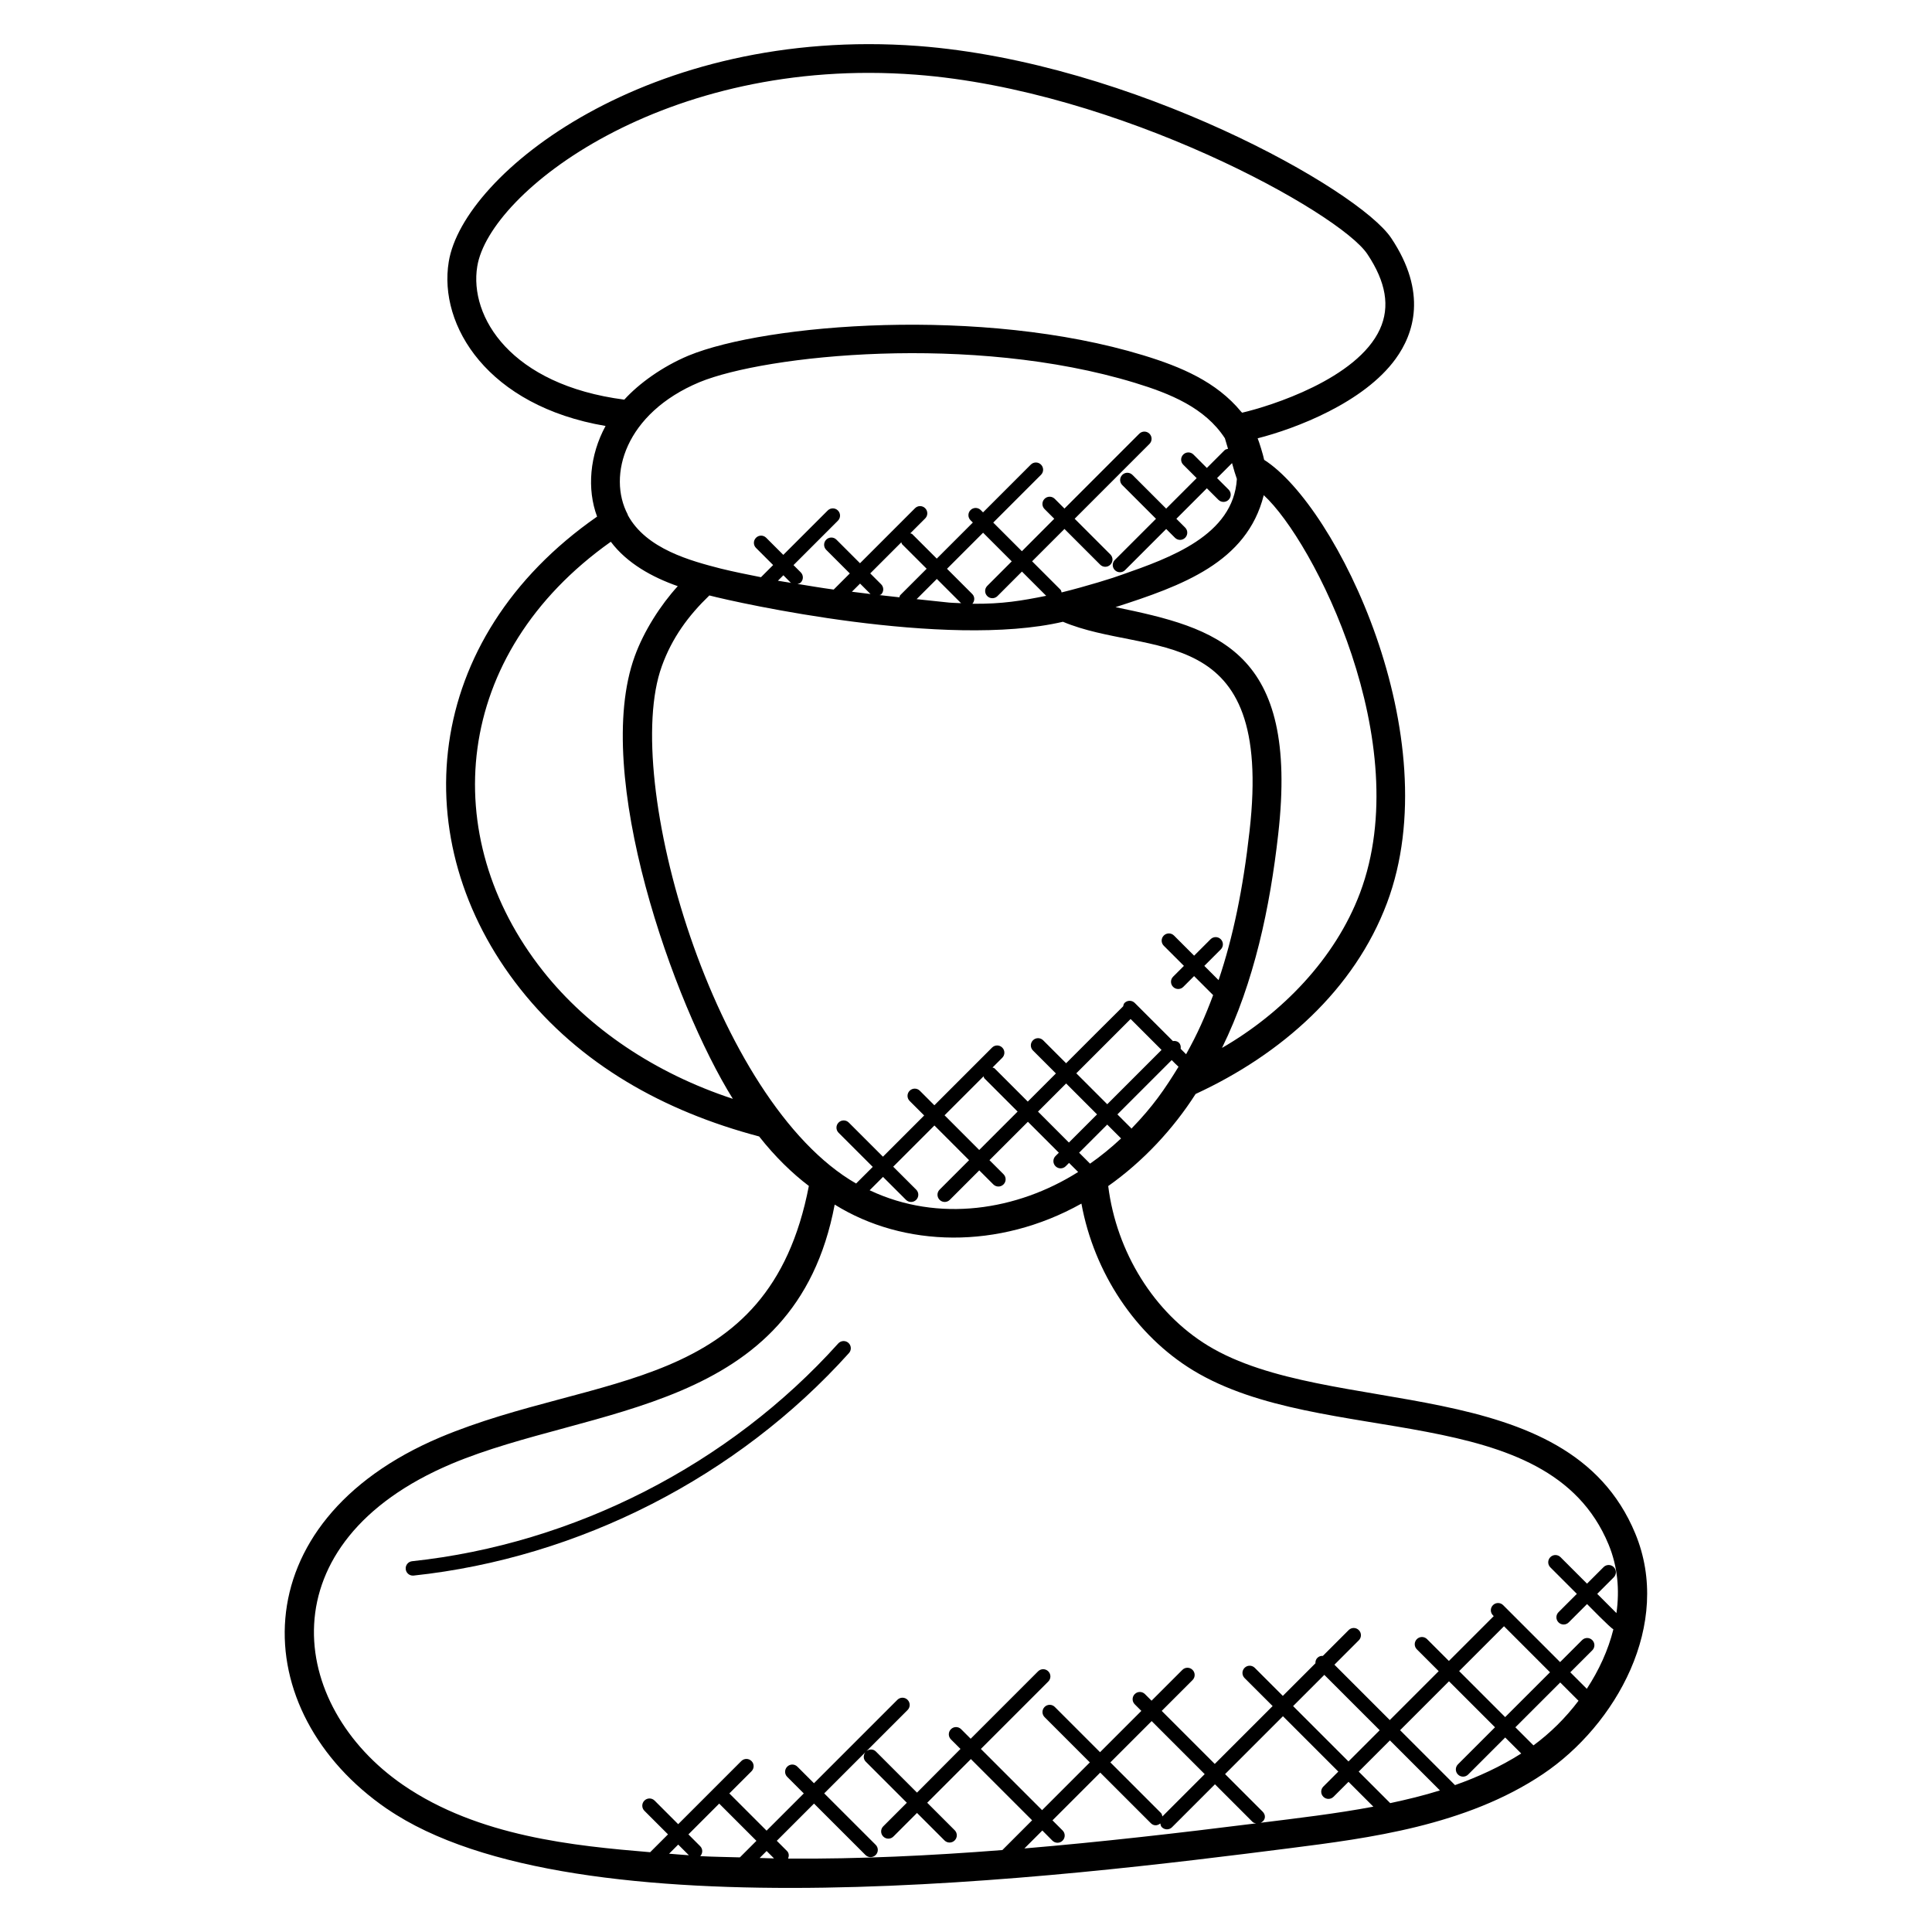 <?xml version="1.0" encoding="UTF-8"?>
<!-- Uploaded to: ICON Repo, www.svgrepo.com, Generator: ICON Repo Mixer Tools -->
<svg fill="#000000" width="800px" height="800px" version="1.1" viewBox="144 144 512 512" xmlns="http://www.w3.org/2000/svg">
 <g>
  <path d="m246.57 623.36c49.898 34.215 179.59 18.008 239.24 10.434 20.793-2.648 46.672-5.938 67.098-19.656 19.305-12.961 34.426-39.727 24.441-63.777-17.93-43.258-81.051-30.223-113.18-49.723-14.32-8.711-24.281-24.793-26.48-42.32 9.258-6.535 17.242-15.137 23.16-24.402 22.785-10.527 42.074-27.617 50.719-50.609 16.496-43.945-13.273-105.18-32.551-117.44-0.238-1.266-1.383-4.922-1.727-5.711 10.023-2.551 28.137-9.426 36.57-21.062 4.801-6.609 8.496-17.535-1.176-32.008-8.566-12.832-68.496-46.586-125.43-50.906-71.191-5.266-120.53 33.746-124.33 57.191-2.785 16.953 10.398 38.234 41.559 43.512-4.215 7.746-4.977 16.703-2.246 24.023-46.535 32.395-51.328 85.992-20.375 125.14 15.793 19.969 37.914 32.402 63.32 39.129 4.215 5.375 8.855 9.848 13.176 13.113-10.648 55.273-56.191 49.191-97.664 66.602-53.176 22.469-51.648 72.727-14.137 98.477zm88.043-1.406c0.016 0.016 0.008 0.047 0.031 0.07l9.816 9.816-4.383 4.383c-3.504-0.105-7.008-0.137-10.504-0.328 0.703-0.75 0.711-1.914-0.023-2.641l-3.113-3.121zm12.551 12.582 1.961 1.961c-1.273-0.016-2.543-0.09-3.809-0.113zm-20.598 1.129c-1.754-0.105-3.496-0.289-5.25-0.414l2.418-2.418zm26.293 0.883c0.266-0.688 0.266-1.449-0.289-2.008l-2.711-2.711 9.863-9.863 13.641 13.633c0.75 0.75 1.953 0.75 2.703 0s0.75-1.953 0-2.703l-13.641-13.633 10.914-10.914c-0.586 0.75-0.602 1.801 0.082 2.496l10.902 10.902-6.25 6.25c-0.75 0.75-0.75 1.953 0 2.703s1.953 0.75 2.695 0l6.25-6.25 7.281 7.281c0.75 0.75 1.953 0.75 2.703 0s0.75-1.953 0-2.703l-7.281-7.281 11.574-11.574 16.223 16.223-7.879 7.887c-19.059 1.488-37.98 2.398-56.781 2.266zm70.035-4.762c0.75 0.75 1.953 0.75 2.703 0s0.75-1.953 0-2.695l-2.68-2.68 12.656-12.656 13.406 13.406c0.648 0.648 1.594 0.809 2.512 0.078 0.078 0.352 0.137 0.719 0.414 0.992 0.75 0.75 1.953 0.75 2.695 0l11.375-11.375 9.977 9.977c0.25 0.25 0.586 0.297 0.918 0.375-20.617 2.582-41.082 4.938-61.395 6.648l4.754-4.754zm29.152-6.41c-0.082-0.32-0.121-0.664-0.383-0.918l-13.406-13.406 10.945-10.945 14.055 14.055zm26.047 1.676c1.457-0.727 1.336-2.129 0.543-2.922l-9.977-9.977 15.336-15.336 14.672 14.672-3.969 3.969c-0.75 0.75-0.75 1.953 0 2.703s1.953 0.75 2.703 0l3.969-3.961 6.586 6.586c-10.016 1.879-20.109 3.047-29.863 4.266zm16.867-39.195 14.672 14.672-8.273 8.273-14.672-14.672zm59.809-0.688-11.887 11.879-12.191-12.191 11.887-11.887zm-14.578 14.578-9.816 9.816c-0.75 0.75-0.75 1.953 0 2.703s1.953 0.75 2.703 0l9.816-9.816 4.246 4.246c-5.481 3.481-11.406 6.199-17.551 8.375l-14.551-14.551 12.961-12.961zm-14.594 16.734c-4.344 1.359-8.762 2.426-13.176 3.367l-8.352-8.352 8.273-8.273zm24.785-11.938-4.793-4.793 11.887-11.879 4.848 4.848c-3.438 4.555-7.523 8.586-11.941 11.824zm-175.92-147.11 3.543-3.543 6.09 6.082c0.75 0.75 1.953 0.75 2.703 0s0.75-1.953 0-2.703l-6.09-6.082 10.922-10.922 9.184 9.191-7.809 7.809c-0.75 0.75-0.75 1.953 0 2.703s1.953 0.75 2.703 0l7.809-7.809 3.719 3.719c0.75 0.75 1.953 0.75 2.703 0s0.75-1.953 0-2.703l-3.719-3.719 10.184-10.176 8.199 8.199-0.879 0.879c-0.75 0.75-0.75 1.953 0 2.703s1.953 0.75 2.703 0l0.879-0.879 2.414 2.406c-16.121 10.18-36.953 13.508-55.258 4.844zm30.191-30.199c0.09 0.176 0.078 0.391 0.223 0.543l8.801 8.801-10.176 10.176-9.184-9.191zm38.969-15.191 8.199 8.199-14.391 14.391-8.199-8.199zm-8.895 25.285-7.457 7.457-8.191-8.199 7.457-7.457zm-1.848 13.051-2.902-2.902 7.449-7.449 3.641 3.641c0.008 0.008 0.031 0.008 0.039 0.016-2.621 2.453-5.356 4.695-8.227 6.695zm10.945-9.266c-0.039-0.047-0.023-0.105-0.062-0.145l-3.641-3.641 14.391-14.391c0.727 0.727 1.055 1.078 1.809 1.762-3.625 5.91-6.738 10.48-12.496 16.414zm60.605-62.504c-6.586 17.52-20.785 31.984-36.586 41.098 8.527-17.344 12.734-37.352 14.895-56.625 5.559-48.906-16.23-54.625-43.113-60.184 17.551-5.664 34.809-11.793 39.281-29.672 13.223 12.102 40.453 65.629 25.523 105.38zm-102.74-76.602c0.664-0.75 0.68-1.879-0.039-2.594l-6.68-6.68 9.559-9.559 7.594 7.594-6.488 6.496c-0.75 0.75-0.75 1.953 0 2.703s1.953 0.75 2.703 0l6.488-6.496 6.426 6.426c-6.562 1.309-11.562 2.184-19.562 2.109zm-48.172-5.625c0.062 0.062 0.16 0.047 0.238 0.098-1.199-0.207-2.406-0.359-3.602-0.582l1.449-1.449zm2.691-2.703-1.922-1.922 11.77-11.77c0.75-0.75 0.75-1.953 0-2.703s-1.953-0.75-2.703 0l-11.77 11.762-4.535-4.535c-0.75-0.75-1.953-0.75-2.695 0-0.75 0.75-0.75 1.953 0 2.695l4.535 4.535-3.223 3.223c-3.566-0.711-7.129-1.414-10.703-2.297-7.633-1.977-19.754-5.106-24.625-14.242l0.039-0.039c-5.473-10.312-0.711-26.879 19.008-35.113 17.434-7.176 72.16-12.992 115.37 0.176 9.305 2.84 18.578 6.574 23.855 14.695 0.23 0.703 0.527 1.719 0.832 2.793-0.328 0.078-0.672 0.129-0.93 0.391l-4.68 4.68-3.551-3.551c-0.75-0.75-1.953-0.75-2.703 0s-0.75 1.953 0 2.695l3.551 3.551-8.082 8.082-8.938-8.938c-0.75-0.75-1.953-0.75-2.695 0-0.75 0.75-0.75 1.953 0 2.695l8.938 8.938-10.902 10.902c-0.75 0.75-0.75 1.953 0 2.703s1.953 0.75 2.703 0l10.902-10.902 2.328 2.328c0.75 0.75 1.953 0.75 2.695 0 0.75-0.75 0.75-1.953 0-2.703l-2.328-2.328 8.082-8.082 3.055 3.047c0.75 0.75 1.953 0.75 2.703 0s0.75-1.953 0-2.703l-3.055-3.047 3.969-3.969c0.48 1.762 0.887 3.098 1.281 4.199-0.918 14.945-17.719 20.922-30.488 25.383-2.078 0.793-9.352 3.055-15.961 4.688-0.09-0.246-0.098-0.527-0.297-0.727l-7.519-7.519 8.574-8.574 9.465 9.465c0.75 0.75 1.953 0.75 2.703 0s0.75-1.953 0-2.703l-9.465-9.465 19.824-19.832c0.75-0.75 0.75-1.953 0-2.703s-1.953-0.75-2.703 0l-19.824 19.832-2.574-2.574c-0.75-0.75-1.953-0.75-2.703 0s-0.75 1.953 0 2.703l2.574 2.574-8.578 8.605-7.594-7.594 12.656-12.656c0.75-0.75 0.75-1.953 0-2.703s-1.953-0.75-2.703 0l-12.656 12.656-0.609-0.609c-0.75-0.75-1.953-0.75-2.703 0s-0.75 1.953 0 2.695l0.609 0.609-9.559 9.559-6.496-6.488c-0.145-0.145-0.352-0.129-0.52-0.215l3.945-3.945c0.75-0.75 0.75-1.953 0-2.703s-1.953-0.75-2.695 0l-14.574 14.578-6.25-6.25c-0.75-0.75-1.953-0.75-2.703 0s-0.75 1.953 0 2.703l6.25 6.25-4.273 4.273c-3.215-0.434-6.414-0.977-9.602-1.496 0.297-0.082 0.617-0.113 0.855-0.352 0.766-0.758 0.766-1.965 0.016-2.711zm15.719 2.977 2.769 2.769c-1.656-0.191-3.297-0.406-4.938-0.609zm5.582 0.184-2.887-2.887 8.238-8.238c0.09 0.168 0.07 0.375 0.215 0.52l6.496 6.488-6.984 6.984c-0.16 0.16-0.152 0.398-0.246 0.586-1.754-0.191-3.527-0.391-5.273-0.586 0.145-0.082 0.32-0.062 0.441-0.184 0.746-0.73 0.746-1.938 0-2.684zm14.762-1.414 6.426 6.426c-4.519-0.23 0.129 0.176-11.785-1.07zm-121.79-82.836c3.191-19.734 49.762-55.832 116.22-50.801 53.785 4.078 112.28 36.512 119.65 47.527 4.969 7.441 6.062 13.953 3.344 19.914-6.008 13.176-29.074 20.41-36.52 22.137-0.078-0.09-0.184-0.168-0.258-0.258-6.578-7.977-15.961-11.91-25.93-14.953-42.73-13.023-100-8.359-120.52 0.082-6.953 2.91-13.176 7.426-17.023 11.672-30.094-3.902-41.156-21.977-38.965-35.32zm17.391 186.7c-28.129-35.57-24.113-83.883 18-113.72 4.32 5.742 11.023 9.418 17.746 11.77-4.504 4.922-8.984 11.871-11.418 18.609-11.336 31.234 10.328 92.129 26.008 117.25-20.598-6.769-38.246-18.617-50.336-33.906zm31.512-80.73c2.719-7.543 7.031-13.391 12.602-18.762 7.633 1.992 62.68 14.207 93.707 6.977 22.625 9.535 55.883-0.992 49.449 55.465-1.711 15.32-4.375 28.16-8.207 39.504l-3.777-3.777 4.359-4.359c0.75-0.75 0.75-1.953 0-2.703s-1.953-0.75-2.703 0l-4.359 4.359-5.336-5.336c-0.75-0.75-1.953-0.75-2.703 0s-0.75 1.953 0 2.703l5.336 5.336-2.863 2.863c-0.75 0.75-0.75 1.953 0 2.703s1.953 0.75 2.695 0l2.863-2.863 5.047 5.047c-2.106 5.633-4.113 10.215-7.168 15.664l-1.441-1.441c0.082-0.574-0.008-1.16-0.449-1.602-0.441-0.441-1.031-0.535-1.602-0.449l-10.113-10.105c-0.75-0.75-1.953-0.75-2.703 0-0.246 0.25-0.289 0.582-0.375 0.902-0.938 0.887-14.207 14.168-15.113 15.082l-6.082-6.082c-0.75-0.75-1.953-0.75-2.703 0s-0.75 1.953 0 2.703l6.082 6.082-7.457 7.457-8.801-8.801c-0.152-0.152-0.367-0.137-0.543-0.223l2.582-2.582c0.75-0.75 0.75-1.953 0-2.703s-1.953-0.75-2.703 0l-15.289 15.289-3.848-3.848c-0.75-0.75-1.953-0.75-2.703 0s-0.75 1.953 0 2.703l3.848 3.848-10.922 10.922-9.055-9.047c-0.75-0.75-1.953-0.75-2.703 0s-0.75 1.953 0 2.703l9.055 9.047-4.414 4.406c-37.645-21.59-62.367-107.13-51.488-137.08zm-55.703 211.36c37.145-15.617 91.059-13.137 101.52-68.695 18.281 11.375 43.41 12.031 65.387-0.258 3.367 18.344 14.344 34.906 29.602 44.191 34.383 20.887 93.953 7.191 110.09 46.121 2.434 5.863 2.961 12.07 2.098 18.207l-5.098-5.098 4.383-4.383c0.75-0.75 0.75-1.953 0-2.703s-1.953-0.75-2.703 0l-4.383 4.383-7.023-7.023c-0.75-0.75-1.953-0.75-2.695 0-0.75 0.75-0.75 1.953 0 2.703l7.023 7.023-4.856 4.856c-0.75 0.75-0.75 1.953 0 2.703s1.953 0.75 2.703 0l4.856-4.856c0.77 0.762 6.039 6.176 6.977 6.703-1.367 5.512-3.832 10.863-7.039 15.754l-4.375-4.375 5.824-5.824c0.75-0.75 0.75-1.953 0-2.703s-1.953-0.75-2.703 0l-5.824 5.824-15.09-15.09c-0.75-0.75-1.953-0.75-2.703 0s-0.75 1.953 0 2.695l0.207 0.207-11.887 11.887-5.785-5.785c-0.75-0.75-1.953-0.75-2.703 0s-0.75 1.953 0 2.703l5.785 5.785-12.961 12.961-14.672-14.672 6.465-6.465c0.75-0.75 0.75-1.953 0-2.703s-1.953-0.75-2.695 0l-6.832 6.832c-0.527-0.031-1.047 0.113-1.449 0.52-0.398 0.398-0.551 0.922-0.52 1.441l-8.641 8.641-7.434-7.434c-0.75-0.75-1.953-0.75-2.703 0s-0.75 1.953 0 2.703l7.434 7.426-15.336 15.336-14.055-14.055 8.168-8.168c0.75-0.75 0.75-1.953 0-2.703s-1.953-0.75-2.695 0l-8.168 8.168-1.75-1.75c-0.75-0.75-1.953-0.75-2.703 0s-0.75 1.953 0 2.703l1.75 1.75-10.945 10.945-11.992-11.992c-0.75-0.75-1.953-0.75-2.703 0s-0.75 1.953 0 2.703l11.992 11.992-12.656 12.656-16.223-16.223 17.863-17.863c0.75-0.75 0.75-1.953 0-2.703s-1.953-0.75-2.703 0l-17.863 17.863-2.527-2.527c-0.75-0.75-1.953-0.75-2.703 0s-0.75 1.953 0 2.703l2.527 2.527-11.523 11.574-10.902-10.902c-0.688-0.688-1.75-0.672-2.496-0.082l10.902-10.902c0.75-0.75 0.75-1.953 0-2.703s-1.953-0.75-2.703 0l-22.105 22.105-4.391-4.391c-0.75-0.75-1.953-0.75-2.695 0-0.75 0.75-0.75 1.953 0 2.703l4.391 4.391-9.863 9.863-9.816-9.816c-0.016-0.016-0.047-0.008-0.07-0.031l5.894-5.894c0.75-0.75 0.75-1.953 0-2.703s-1.953-0.75-2.703 0l-16.727 16.727-6.25-6.25c-0.75-0.75-1.953-0.75-2.703 0s-0.75 1.953 0 2.703l6.25 6.25-4.727 4.727c-20.055-1.68-45.488-4.121-65.426-17.785-30.707-21.082-36.547-64.309 12.805-85.148z"/>
  <path d="m253.41 561.55c0.07 0 0.137 0 0.207-0.008 43.848-4.68 85.891-26.176 115.37-58.969 0.703-0.785 0.641-1.992-0.145-2.695-0.785-0.703-1.984-0.633-2.695 0.145-28.855 32.098-70.016 53.137-112.93 57.715-1.055 0.113-1.809 1.062-1.695 2.098 0.094 0.988 0.926 1.715 1.887 1.715z"/>
 </g>
</svg>
